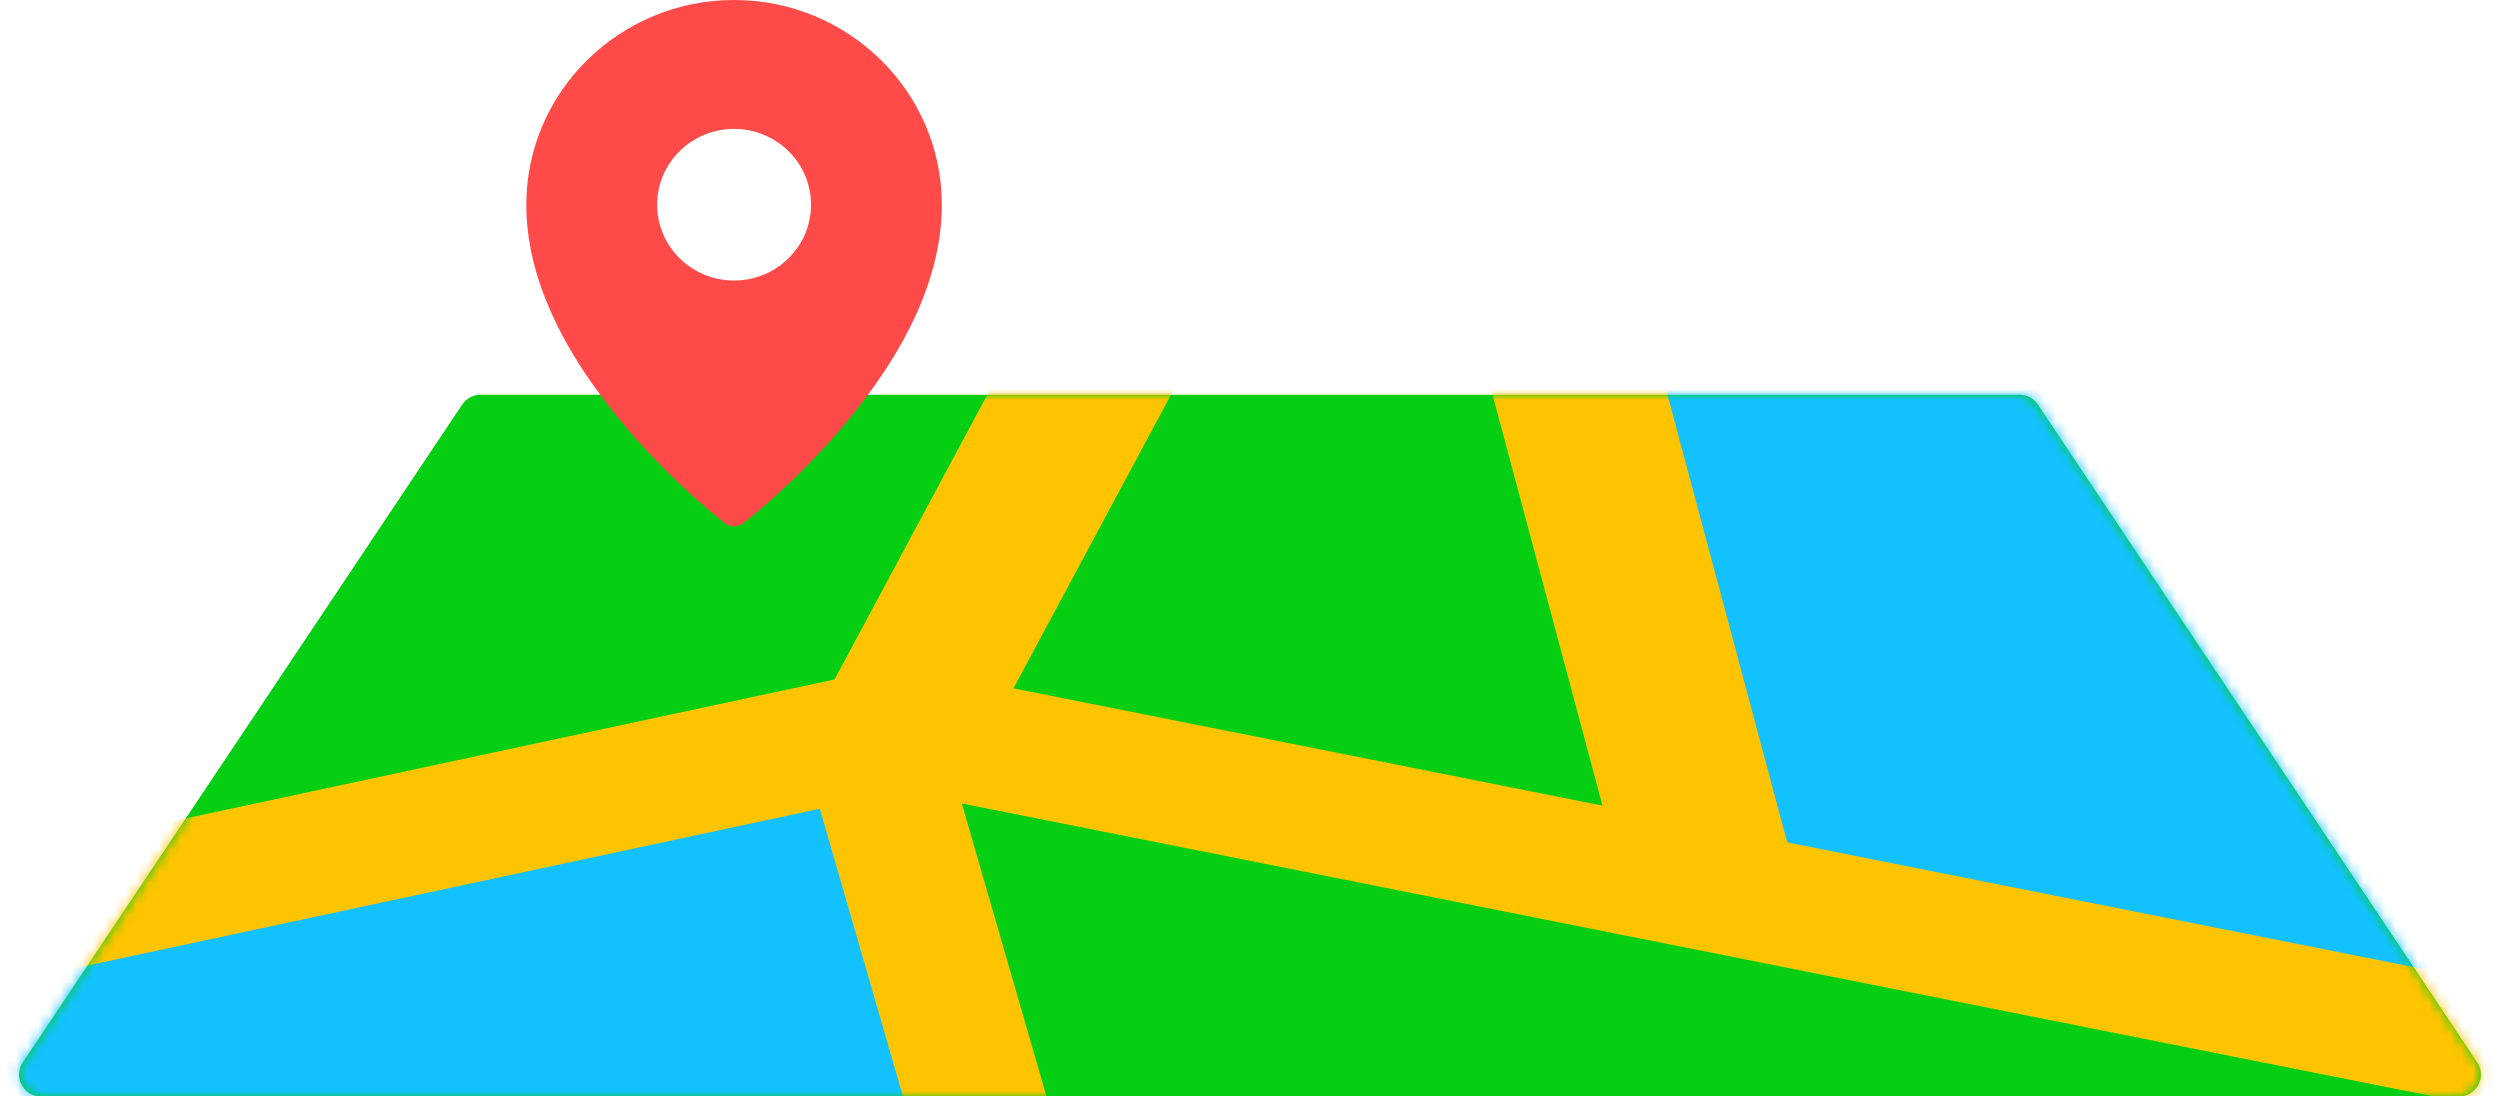 <svg width="228" height="100" viewBox="0 0 228 100" fill="none" xmlns="http://www.w3.org/2000/svg">
<path d="M42.156 36.889C42.527 36.334 43.151 36 43.819 36H184.181C184.849 36 185.473 36.334 185.844 36.889L225.922 96.889C226.81 98.218 225.857 100 224.259 100H3.741C2.143 100 1.19 98.218 2.078 96.889L42.156 36.889Z" fill="#06CF13"/>
<mask id="mask0" mask-type="alpha" maskUnits="userSpaceOnUse" x="1" y="36" width="226" height="64">
<path d="M42.156 36.889C42.527 36.334 43.151 36 43.819 36H184.181C184.849 36 185.473 36.334 185.844 36.889L225.922 96.889C226.81 98.218 225.857 100 224.259 100H3.741C2.143 100 1.19 98.218 2.078 96.889L42.156 36.889Z" fill="#06CF13"/>
</mask>
<g mask="url(#mask0)">
<path d="M158.175 79L147.488 34.5L186.675 32L232.275 93.5L158.175 79Z" fill="#13C1FF"/>
<path d="M-4.275 102.5L7.125 82.5L76.95 68.5L93.338 104.5L-4.275 102.5Z" fill="#13C1FF"/>
<path fill-rule="evenodd" clip-rule="evenodd" d="M76.111 61.967L-4.275 79.177L0.299 89.698L82.168 72.171L228.148 101.229L232.426 90.647L162.994 76.826L149.64 26.923L134.234 28.953L146.148 73.472L92.425 62.779L112.222 25.876L97.552 22L76.111 61.967Z" fill="#FFC400"/>
<path fill-rule="evenodd" clip-rule="evenodd" d="M84.203 106.395L74.228 71.895L86.797 70.105L96.772 104.605L84.203 106.395Z" fill="#FFC400"/>
</g>
<path d="M66.947 0C56.5 0 48 8.376 48 18.671C48 25.039 51.066 31.876 57.112 38.992C61.553 44.219 65.934 47.58 66.118 47.721C66.362 47.907 66.655 48 66.947 48C67.24 48 67.532 47.907 67.776 47.721C67.96 47.58 72.341 44.219 76.782 38.992C82.829 31.876 85.895 25.039 85.895 18.671C85.894 8.376 77.395 0 66.947 0ZM73.964 18.67C73.964 22.489 70.822 25.585 66.947 25.585C63.072 25.585 59.93 22.489 59.93 18.67C59.93 14.852 63.072 11.756 66.947 11.756C70.822 11.756 73.964 14.852 73.964 18.67Z" fill="#FF4A4A"/>
</svg>
